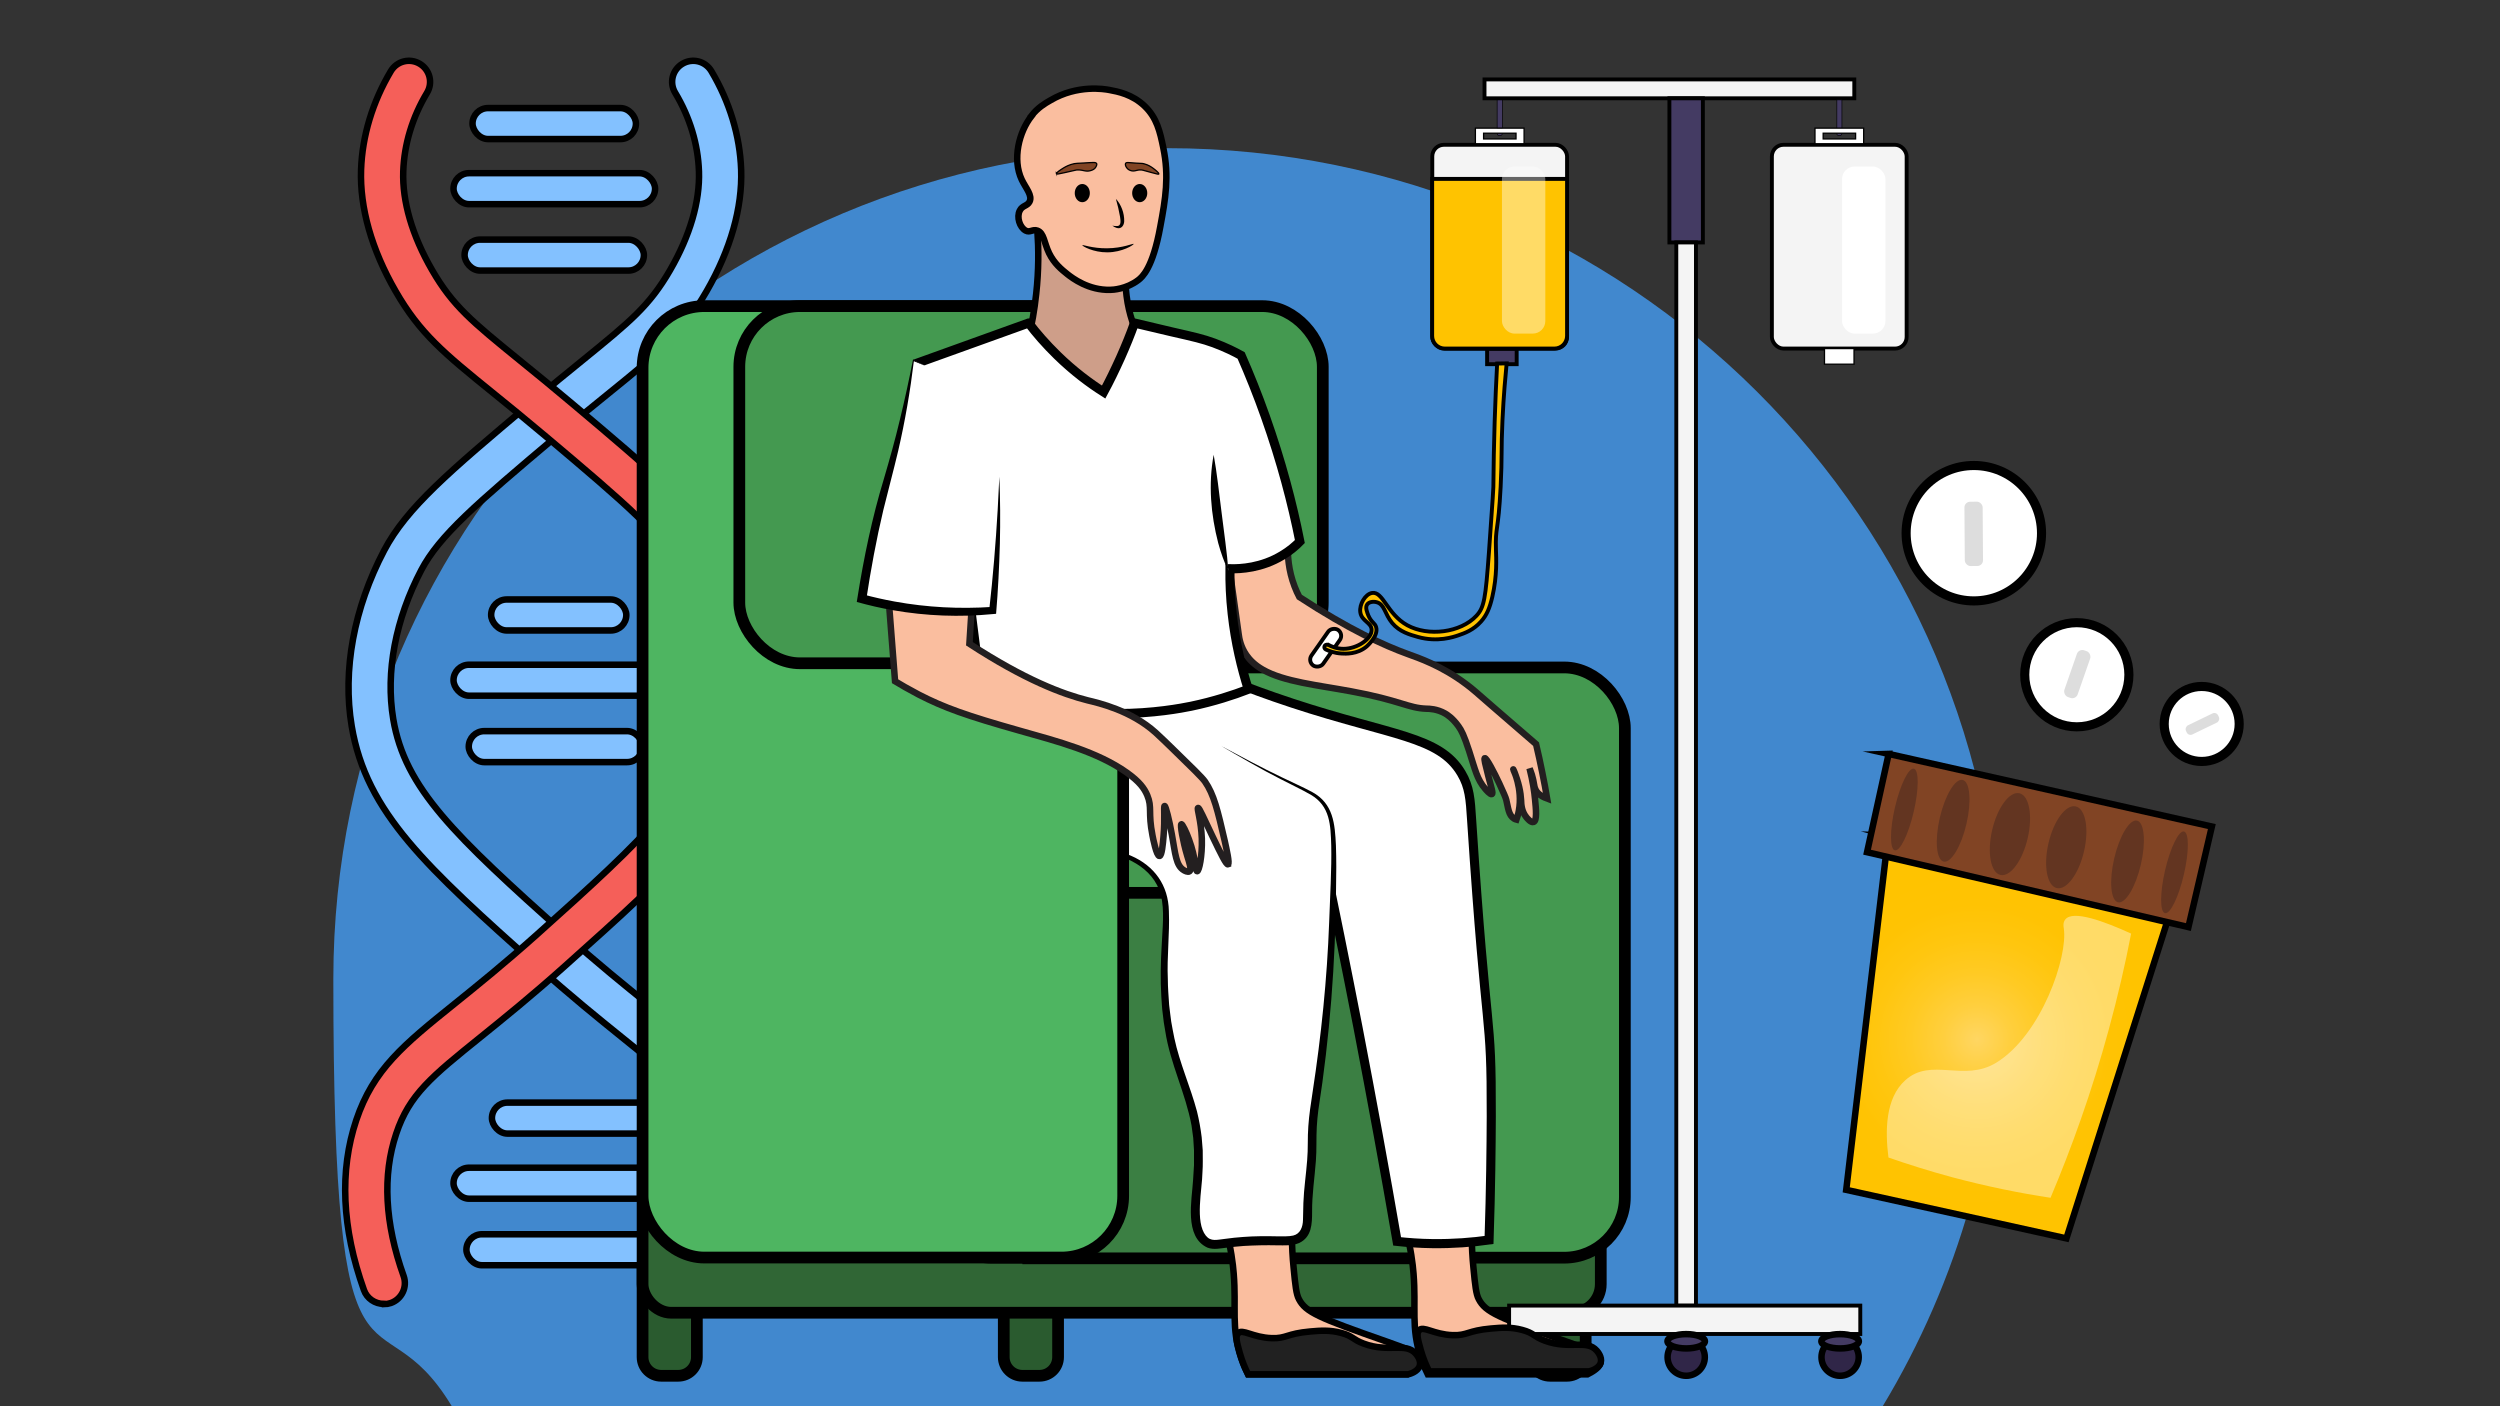 <?xml version="1.0" encoding="UTF-8"?>
<svg xmlns="http://www.w3.org/2000/svg" version="1.1" xmlns:xlink="http://www.w3.org/1999/xlink" viewBox="0 0 1920 1080">
  <rect x="0" y="0" width="1920" height="1080" fill="#333333" stroke="none"/>
  <defs>
    <style>
      .cls-1, .cls-2, .cls-3, .cls-4, .cls-5, .cls-6, .cls-7, .cls-8, .cls-9, .cls-10, .cls-11, .cls-12, .cls-13, .cls-14, .cls-15, .cls-16, .cls-17, .cls-18, .cls-19, .cls-20, .cls-21, .cls-22, .cls-23 {
        stroke-miterlimit: 10;
      }

      .cls-1, .cls-2, .cls-3, .cls-5, .cls-6, .cls-7, .cls-8, .cls-9, .cls-10, .cls-11, .cls-12, .cls-13, .cls-14, .cls-15, .cls-16, .cls-17, .cls-18, .cls-19, .cls-20, .cls-21, .cls-22, .cls-23 {
        stroke: #000;
      }

      .cls-1, .cls-3, .cls-4, .cls-7, .cls-8, .cls-12, .cls-13, .cls-16, .cls-20, .cls-21 {
        stroke-width: 5px;
      }

      .cls-1, .cls-14, .cls-17 {
        fill: #443b63;
      }

      .cls-2, .cls-5, .cls-14, .cls-18 {
        stroke-width: 3px;
      }

      .cls-2, .cls-24, .cls-25, .cls-6, .cls-15, .cls-26 {
        fill: #fff;
      }

      .cls-3 {
        fill: #212121;
      }

      .cls-27 {
        fill: #633521;
      }

      .cls-4 {
        stroke: #231f20;
      }

      .cls-4, .cls-28, .cls-16 {
        fill: #fabe9f;
      }

      .cls-29 {
        fill: #4188ce;
      }

      .cls-5 {
        fill: #ffc300;
      }

      .cls-24 {
        opacity: .4;
      }

      .cls-7 {
        fill: url(#radial-gradient);
      }

      .cls-8 {
        fill: #f55f59;
      }

      .cls-9, .cls-20 {
        fill: #814424;
      }

      .cls-10 {
        fill: #449950;
      }

      .cls-10, .cls-11, .cls-19, .cls-22, .cls-23 {
        stroke-width: 9px;
      }

      .cls-11 {
        fill: #3b7f43;
      }

      .cls-12 {
        fill: #302648;
      }

      .cls-13 {
        fill: #83c1ff;
      }

      .cls-15 {
        stroke-width: 7px;
      }

      .cls-26 {
        opacity: .4;
      }

      .cls-30 {
        fill: #ddd;
      }

      .cls-17 {
        stroke-width: .5px;
      }

      .cls-18 {
        fill: #f4f4f4;
      }

      .cls-19 {
        fill: #2a5b2f;
      }

      .cls-21 {
        fill: #ce9e89;
      }

      .cls-22 {
        fill: #306635;
      }

      .cls-23 {
        fill: #4eb561;
      }
    </style>
    <radialGradient id="radial-gradient" cx="1571.1" cy="819.5" fx="1571.1" fy="819.5" r="129.2" gradientTransform="translate(304.1 -492.3) rotate(19.2)" gradientUnits="userSpaceOnUse">
      <stop offset="0" stop-color="#ffd869"/>
      <stop offset="0" stop-color="#ffd662"/>
      <stop offset=".2" stop-color="#ffcf3e"/>
      <stop offset=".4" stop-color="#ffca23"/>
      <stop offset=".6" stop-color="#ffc60f"/>
      <stop offset=".8" stop-color="#ffc303"/>
      <stop offset="1" stop-color="#ffc300"/>
    </radialGradient>
  </defs>
  <!-- Generator: Adobe Illustrator 28.7.1, SVG Export Plug-In . SVG Version: 1.2.0 Build 142)  -->
  <g>
    <g id="_x39_">
      <path class="cls-29" d="M1445.9,1080c57.8-95.9,91-208.1,91-328.1,0-352.4-286.8-638.1-640.5-638.1S256,399.5,256,751.9s33.2,232.2,91,328.1h1098.9Z"/>
      <g>
        <path class="cls-13" d="M551.8,1001.4c6.6,0,12.9-4.1,15.2-10.7,17-47.6,18.9-91.5,5.9-130.4-13.1-39-36.5-58-75.4-89.3-17-13.7-38.1-30.7-63.5-53.4-85.1-76.2-123.1-112.1-132-165.4-6-36,1.7-76.6,21.6-114.5,13.8-26.2,41.7-50.3,103.4-102.3,16.2-13.6,29.5-24.5,41.3-34,37-30,55.6-45.1,74.4-77.8,18.4-31.9,27.5-64.1,26.5-93.2-.9-26.1-8.9-52.3-22.9-75.8-4.6-7.7-14.5-10.2-22.2-5.6-7.7,4.6-10.2,14.5-5.6,22.2,11.3,18.8,17.6,39.7,18.3,60.4.8,23-6.8,49.3-22.2,75.9-15.9,27.5-30.8,39.6-66.8,68.9-11.9,9.6-25.3,20.6-41.7,34.4-60.5,51-93.8,79-111.1,112-23.2,44.1-32.1,92-24.9,134.9,11.2,66.7,57.8,108.4,142.4,184.1,26,23.3,47.5,40.6,64.7,54.5,37.7,30.4,55,44.3,65,74.4,10.7,31.9,8.8,68.7-5.7,109.3-3,8.4,1.4,17.7,9.8,20.7,1.8.6,3.6.9,5.4.9Z"/>
        <path class="cls-8" d="M294.7,1001.4c-6.6,0-12.9-4.1-15.2-10.7-17-47.6-18.9-91.5-5.9-130.4,13.1-39,36.5-58,75.4-89.3,17-13.7,38.1-30.7,63.5-53.4,85.1-76.2,123.1-112.1,132-165.4,6-36-1.7-76.6-21.6-114.5-13.8-26.2-41.7-50.3-103.4-102.3-16.2-13.6-29.5-24.5-41.3-34-37-30-55.6-45.1-74.4-77.8-18.4-31.9-27.5-64.1-26.5-93.2.9-26.1,8.9-52.3,22.9-75.8,4.6-7.7,14.5-10.2,22.2-5.6,7.7,4.6,10.2,14.5,5.6,22.2-11.3,18.8-17.6,39.7-18.3,60.4-.8,23,6.8,49.3,22.2,75.9,15.9,27.5,30.8,39.6,66.8,68.9,11.9,9.6,25.3,20.6,41.7,34.4,60.5,51,93.8,79,111.1,112,23.2,44.1,32.1,92,24.9,134.9-11.2,66.7-57.8,108.4-142.4,184.1-26,23.3-47.5,40.6-64.7,54.5-37.7,30.4-55,44.3-65,74.4-10.7,31.9-8.8,68.7,5.7,109.3,3,8.4-1.4,17.7-9.8,20.7-1.8.6-3.6.9-5.4.9Z"/>
        <g>
          <rect class="cls-13" x="362.9" y="83" width="125.5" height="23.8" rx="11.9" ry="11.9"/>
          <rect class="cls-13" x="348.3" y="133" width="154.8" height="23.8" rx="11.9" ry="11.9"/>
          <rect class="cls-13" x="356.8" y="184" width="137.7" height="23.8" rx="11.9" ry="11.9"/>
          <rect class="cls-13" x="377.2" y="460.4" width="103.8" height="23.8" rx="11.9" ry="11.9"/>
          <rect class="cls-13" x="348.3" y="510.5" width="154.8" height="23.8" rx="11.9" ry="11.9"/>
          <rect class="cls-13" x="360" y="561.5" width="133.5" height="23.8" rx="11.9" ry="11.9"/>
          <rect class="cls-13" x="377.8" y="846.8" width="125.3" height="23.8" rx="11.9" ry="11.9"/>
          <rect class="cls-13" x="348.3" y="896.8" width="154.8" height="23.8" rx="11.9" ry="11.9"/>
          <rect class="cls-13" x="358.2" y="947.9" width="144.9" height="23.8" rx="11.9" ry="11.9"/>
        </g>
      </g>
      <path class="cls-19" d="M493.5,977.6h41.7v64.7c0,7.9-6.4,14.3-14.3,14.3h-13.1c-7.9,0-14.3-6.4-14.3-14.3v-64.7h0Z"/>
      <path class="cls-19" d="M770.9,977.6h41.7v64.7c0,7.9-6.4,14.3-14.3,14.3h-13.1c-7.9,0-14.3-6.4-14.3-14.3v-64.7h0Z"/>
      <path class="cls-19" d="M1176.1,977.6h41.7v64.7c0,7.9-6.4,14.3-14.3,14.3h-13.1c-7.9,0-14.3-6.4-14.3-14.3v-64.7h0Z"/>
      <rect class="cls-22" x="493.5" y="875.2" width="735.9" height="133" rx="22" ry="22"/>
      <rect class="cls-10" x="714.6" y="512.6" width="533.3" height="453.3" rx="46.6" ry="46.6"/>
      <rect class="cls-11" x="789.7" y="685.7" width="338" height="280.7"/>
      <path class="cls-16" d="M1079.6,944c3.9,14.6,5.4,26.5,6,34.3,2.1,25.8-2.1,41.2,5.6,64.4,1.9,5.7,4,10.2,5.3,12.8h122.7c4.8-2.4,10.3-6,10.2-10.2-.2-5.8-11.1-9.6-26.7-15.1-52.3-18.3-61.8-22.5-67-32.4-2.1-3.9-2.8-10.6-4.1-24.1-1.7-16.6-1.4-30.4-.8-39.9-17.1,3.4-34.1,6.8-51.2,10.2Z"/>
      <path class="cls-16" d="M941.5,944c3.9,14.6,5.4,26.5,6,34.3,2.1,25.8-2.1,41.2,5.6,64.4,1.9,5.7,4,10.2,5.3,12.8h122.7c4.8-2.4,10.3-6,10.2-10.2-.2-5.8-11.1-9.6-26.7-15.1-52.3-18.3-61.8-22.5-67-32.4-2.1-3.9-2.8-10.6-4.1-24.1-1.7-16.6-1.4-30.4-.8-39.9-17.1,3.4-34.1,6.8-51.2,10.2Z"/>
      <path class="cls-15" d="M1015,650.7c9.5,45.4,18.8,91.4,27.9,138.2,10.7,55.6,20.8,110.5,30.1,164.5,8.3.9,17.4,1.6,27.1,1.7,16.2.2,30.8-1,43.5-2.8,1.3-39.1,1.6-71.6,1.7-94.9.2-84.6-3.4-50-15.1-227.8-1-15.8-1.6-25.2-7.9-35.8-16.9-28.5-53.1-28.5-129.9-53.8-19.2-6.3-34.7-12.2-44.4-16-28.4,5.3-56.8,10.7-85.3,16,1.3,8.5,2.6,17.1,4,25.6,49.4,28.4,98.9,56.7,148.3,85.1Z"/>
      <g>
        <path class="cls-25" d="M857.8,562.6c-5.1,29.9-10.2,59.9-15.2,89.8,13.8,1.4,31.6,5.8,43.2,19.5,14.5,17.2,8.9,36.6,8.5,72-1,87.4,32.1,90.9,25.4,164.3-1.4,15.1-4.9,37.9,6.8,45.7,6.3,4.2,10.8,0,36.4-.8,23-.8,31.3,2.1,37.3-4.2,4.5-4.7,4.1-10.9,4.2-21.2.2-16.4,3.6-32.7,3.4-49.1-.3-28.7,4.4-32.2,11-100.8,3.4-35.4,4-53.8,5.1-90.6,1.6-51.7-.5-62.2-8.5-71.2-7.6-8.5-14-8.4-55.1-30.5-9.7-5.2-17.6-9.7-22.9-12.7"/>
        <path d="M857.8,562.6c-3.7,25-10,64.7-13.9,90,0,0-1.2-1.6-1.2-1.6,8.8.8,17.6,2.6,25.9,6.2,18,7.8,28.7,22.7,29.1,42.5.7,17.6-1.6,35-.8,52.5,0,6.1.6,13.4,1,19.5.3,3.7,1.2,9.1,1.6,12.9.7,3.7,1.6,9.1,2.4,12.7,4.1,19.3,12.3,37.2,17.4,56.3,1.6,6.5,2.8,13.2,3.6,19.8.2,1.8.6,8.2.8,10,0,5.1.2,11.6-.2,16.7-.2,13.5-5.9,38.3,2.6,48.9,3.9,4.8,8.5,3.1,15.1,2.4,4.4-.6,8.8-1.1,13.3-1.4,8.9-.7,17.8-.7,26.5-.5,4.3,0,8.8.2,12.2-.6,5.5-1.3,7.4-6.7,7.5-12,.2-4.3.1-8.7.3-13,.4-11,2.1-22.1,2.9-32.8.8-8.8.2-17.4.9-26.2.6-8.9,2-17.6,3.3-26.3,6.6-43.1,11.1-86.6,12.7-130.3.6-17.9,2-41.2,1.6-58.9-.5-15.6-.7-30.3-15.8-39.1-7.5-4.3-15.6-8-23.2-12-13.7-6.9-32.5-17.8-45.9-25.6,13.8,7.4,32.7,17.5,46.6,24.1,7.9,3.9,15.9,7.3,23.7,11.5,16.3,8.9,17.4,24.4,18.2,41,.4,10.9.3,22,.1,32.9-.4,57-4.8,113.9-13.6,170.3-.5,4.3-1,8.6-1.2,12.8-.5,8.7,0,17.6-.7,26.3-1,13.3-3,25.9-2.9,39,0,9.2-.2,19.4-9.9,24-5.4,2.3-11.3,1.8-16.9,1.8-8.7-.2-17.3,0-25.9.5-4.3.3-8.6.8-12.9,1.3-4.8.5-9.9,1.8-14.7,0-18.2-8.2-12-36.6-11.1-52.1.2-3.2.5-8.2.7-11.3,0-3,0-8.3,0-11.3-.1-1.9-.5-7.6-.6-9.6-.4-3-.9-6.5-1.3-9.5-4.5-24.7-16.4-47.6-20.2-72.6,0,0-1.1-6.6-1.1-6.6l-.8-6.6c-.6-3.9-.8-9.3-1.1-13.2-.8-13.1-.5-26.6.3-39.6.5-12.3,2.4-26.5-.7-38.5-5.6-21.6-28.7-31.5-49.2-33.6,0,0-1.5-.2-1.5-.2l.3-1.4c4.6-25.1,11.8-64.7,16.6-89.6h0Z"/>
      </g>
      <rect class="cls-23" x="493.5" y="235.1" width="369.1" height="730.7" rx="47.4" ry="47.4"/>
      <rect class="cls-10" x="567.8" y="235.1" width="448.1" height="274.3" rx="46.6" ry="46.6"/>
      <rect class="cls-14" x="1142.1" y="267.7" width="22.7" height="12"/>
      <rect class="cls-18" x="1100" y="111.2" width="103.5" height="156.5" rx="8.9" ry="8.9"/>
      <path class="cls-5" d="M1100,137.4h103.5v120.6c0,5.3-4.3,9.7-9.7,9.7h-84.2c-5.3,0-9.7-4.3-9.7-9.7v-120.6h0Z"/>
      <rect class="cls-26" x="1153.5" y="127.9" width="33.3" height="128.3" rx="9.6" ry="9.6"/>
      <ellipse class="cls-17" cx="1151.8" cy="102.5" rx="2" ry="1.7"/>
      <path class="cls-6" d="M1133.1,98.4v12h37.4v-12h-37.4ZM1164.3,106.7h-24.9v-4.4h24.9v4.4Z"/>
      <rect class="cls-17" x="1149.8" y="74.3" width="4" height="23.9"/>
      <rect class="cls-18" x="1140.1" y="61" width="284" height="14.5"/>
      <path class="cls-17" d="M1410.6,76.7h4v22.8c0,1-.8,1.8-1.8,1.8h-.3c-1,0-1.8-.8-1.8-1.8v-22.8h0Z"/>
      <rect class="cls-14" x="1282.1" y="75.5" width="25.7" height="110.7"/>
      <rect class="cls-18" x="1287.4" y="186.2" width="15.1" height="816.6"/>
      <rect class="cls-18" x="1159" y="1002.7" width="269.7" height="21.8"/>
      <path class="cls-3" d="M1089.7,1021.7c3.5-3.8,11.2,3.2,26,3.7,11.3.4,11.4-3.5,29.4-5.1,7.9-.7,15.2-1.3,24,1.1,9,2.4,8.6,5,17.2,8.2,19.3,7.2,32.1-1.3,40,7.7.6.7,4.2,4.8,3.1,9.1-1.4,5.1-8.5,6.7-9.1,6.8h-122.7c-2-3.9-4.5-9.5-6.5-16.6-2.3-8.3-3.4-12.5-1.3-14.8Z"/>
      <path class="cls-3" d="M950.7,1024c3.5-3.8,11.2,3.2,26,3.7,11.3.4,11.4-3.5,29.4-5.1,7.9-.7,15.2-1.3,24,1.1,9,2.4,8.6,5,17.2,8.2,19.3,7.2,32.1-1.3,40,7.7.6.7,4.2,4.8,3.1,9.1-1.4,5.1-8.5,6.7-9.1,6.8h-122.7c-2-3.9-4.5-9.5-6.5-16.6-2.3-8.3-3.4-12.5-1.3-14.8Z"/>
      <circle class="cls-12" cx="1413.2" cy="1042.3" r="14.3"/>
      <ellipse class="cls-1" cx="1413.2" cy="1030.1" rx="14.4" ry="5.5"/>
      <circle class="cls-12" cx="1295" cy="1042.3" r="14.3"/>
      <ellipse class="cls-1" cx="1295" cy="1030.1" rx="14.4" ry="5.5"/>
      <path class="cls-4" d="M989.1,418.1c-.3,8.5.4,19.9,5.1,32.2,1.1,3,2.4,5.7,3.7,8.2,38.2,25,65.1,37.2,83.3,43.8,7.9,2.9,25.8,8.8,44.9,23.2,5,3.7,8.1,6.6,20.3,17.2,14.4,12.5,26,22.5,33.3,28.8,1.7,7.1,3.3,14.5,4.8,22,1.4,6.7,2.6,13.3,3.7,19.8-5.7-2.1-8-4.8-9-7.1-1.3-2.8-.9-5.2-2.7-11.1-.7-2.2-1.4-3.9-1.8-5,2.5,9.9,3.7,18.1,4.2,23.7.8,7.7,1.6,16.5-1.1,17.5-2.1.8-5.2-3.2-5.6-3.7-3.8-4.7-3.9-10.3-4-13-.3-5.6-1.6-13.5-6-23.7-.1-.3,7.4,14.7,4.3,31.6-.5,2.9-1.3,5.3-1.9,7-.4-.1-1.1-.4-1.8-.8-4.3-2.6-4.5-8.4-6-14.4-.5-2-2.1-5.5-5.3-12.5-3.9-8.4-10-20-11.2-19.5-.7.3.5,4.9,2.7,13.6,2.3,9,3.9,13.4,2.8,14-1.2.6-4.4-3.2-5.1-4-6.4-7.5-7.7-14.6-12.4-29.1-4-12.3-5.9-15.8-8.1-18.9-4.6-6.5-9.1-9.2-10.3-9.9-6.3-3.6-12.4-3.7-14.3-3.7-14.1-.4-20.1-6.4-58.2-13.4-25.3-4.7-51.4-7.3-67.6-16.6-6.3-3.6-10.1-7.6-12.6-11.2-4.4-6.4-5.5-12.7-5.9-16-3.4-24.3-6.8-48.6-10.2-72.8,16,1.2,32,2.4,48,3.7Z"/>
      <path class="cls-21" d="M796.6,177.1c8.2,7,23,17.6,44,22.7,9.3,2.2,17.7,2.9,24.6,2.8-.8,6.6-1.2,15,0,24.6,1.8,14.6,6.4,26,10.2,33.6-7.4,17.6-14.9,35.2-22.3,52.8-21.1-17.9-42.2-35.8-63.2-53.6,2.4-10.2,4.6-21.7,5.9-34.4,2-18.2,1.9-34.5.9-48.4Z"/>
      <path class="cls-16" d="M792.1,89c4.9-6.3,10.3-9.5,14.7-12,20.7-12.2,41.6-8.6,45.2-7.9,6.5,1.2,17.6,3.3,27.1,12.4,9.4,9,11.8,19.7,14.3,32,4.6,22.1,1.7,39.2-2.3,60.6-5.8,32-13.9,38.7-16.9,41-9.2,7-19.7,7.5-21.5,7.5-16.6.5-29.1-9-32.9-12-4.5-3.6-10.2-8.2-14.1-16.2-3.9-8.1-3.9-15.5-9-17.3-3.6-1.3-5.7,1.8-9,0-4.6-2.5-7.1-10.4-4.5-15.4,2-4,5.8-3.4,7.5-6.8,2.4-4.8-2.9-10.4-6-16.9-7.4-15.7-2.1-36.7,7.5-48.9Z"/>
      <ellipse cx="831.2" cy="148.3" rx="5.8" ry="7"/>
      <ellipse cx="875.3" cy="148.3" rx="5.8" ry="7"/>
      <path d="M831.2,188.3c-.2.7,8.5,5.6,19.2,5.5,11.5,0,20.5-5.8,20.3-6.5-.2-.6-8.2,3.3-20.5,3.4-11.4.1-18.8-3-19-2.4Z"/>
      <g>
        <path class="cls-28" d="M857,152.7c1,1.7,2.3,4.2,3.2,7.5.8,2.6,3.4,11.4.1,13.7-.5.4-2.2,1.2-6.1-.6"/>
        <path d="M857,152.7c4.2,4.6,6.5,11,6.4,17.2-.1,3.1-2.1,6.2-5.7,5.2-1.3-.4-2.4-1-3.4-1.8,1.2.2,2.4.4,3.5.3,3.7,0,2.7-4.6,2.4-7.1-.8-4.6-1.9-9.2-3.2-13.8h0Z"/>
      </g>
      <path class="cls-9" d="M811.3,133.5c-.4-.8,3.4-3.2,5.5-4.5,1.7-1,4.3-2.5,8.2-3.3,1.7-.3,1.8-.2,7.1-.5,7.2-.4,9.4-.8,10.1.4.5,1-.5,2.5-.8,3-.8,1.2-2,1.9-3.7,2.4-3.9,1.2-5.4-.6-10.2-.5-.8,0-.6,0-9.9,2.1-4.8,1.1-6.1,1.3-6.3.9Z"/>
      <path class="cls-9" d="M890,133.6c.3-.7-2.8-3.2-4.6-4.5-1.4-1-3.6-2.5-6.8-3.3-1.4-.4-1.5-.2-5.9-.5-5.9-.4-7.8-.9-8.3.3-.4,1,.4,2.5.7,2.9.7,1.1,1.6,1.9,3,2.4,3.3,1.2,4.5-.6,8.4-.4.6,0,.5,0,8.2,2.1,4,1.1,5.1,1.4,5.2,1Z"/>
      <path class="cls-15" d="M790,248.1c5.9,7.8,13.2,16.2,22,24.8,12.5,12.2,24.9,21.4,35.6,28.2,4.4-8.1,8.7-17,13-26.5,4.1-9.2,7.7-18.1,10.7-26.5,12.4,3,22.3,5.3,28.8,6.8,17.5,4,23.4,5.3,32.2,8.5,9.1,3.4,16.3,7,20.9,9.6,6.4,14.6,12.7,30.2,18.6,46.9,12.2,34.4,20.7,66.7,26.5,96-3.4,3.5-7.9,7.3-13.6,10.7-15.9,9.6-31.9,10.4-40.1,10.2-.1,10.5.3,22,1.7,34.4,2.5,22.6,7.3,42.1,12.4,58.2-11.5,4.4-26.3,9.3-44,13-6.9,1.4-29,5.7-57,5.6-43.1,0-79.7-10.4-104.5-19.8-3.6-28-7.2-56.1-10.7-84.1-12.4-55.2-24.8-110.3-37.3-165.5,28.2-10.2,56.5-20.3,84.7-30.5Z"/>
      <path class="cls-4" d="M943.1,663.7c1.4-.5-1.1-11.4-2.5-17.8-5.5-23.8-8.3-35.7-15.2-45.7-2.1-3-9.7-10.4-24.8-25.1-3.8-3.7-10-9.7-13-12.4-19-17.2-44.3-22.9-52.2-24.8-19.2-4.8-48.4-15.8-90.9-43.5.9-14.7,1.9-29.4,2.8-44-21.8.4-43.7.8-65.5,1.1,1.9,23.9,3.8,47.8,5.6,71.7,4.1,2.5,10.3,6.1,18.1,10.2,19.6,10.1,36.7,16.2,77.4,27.7,29.5,8.3,59.9,16.3,82.4,32.2,9.9,7,13.6,12.3,15.8,17.5,3.9,9.3.5,13.1,4,30.8.4,2.1,3.1,16,5.4,15.8,1.8-.1,2.6-9.3,3.1-15.2,1.2-14,0-23,.8-23.2.9-.1,3.6,10.9,5.6,22,2.7,14.9,3.1,23.8,9.3,27.4.5.3,3,1.7,4.2.8,1.8-1.3,0-6.4-1.7-11.9-3.5-11.8-5.5-23.9-4.5-24.3.7-.2,3.7,5.7,5.9,11.9,5.3,14.3,4.8,24.2,6.2,24.2,1.5,0,4-11.6,3.6-25-.5-13.9-3.9-23.2-2.9-23.6,1-.3,4.3,7.8,11.3,22.3,6.3,13.1,10.4,21.5,11.7,21Z"/>
      <g>
        <path class="cls-25" d="M711,281.1c-3.2-1.4-6.4-2.9-9.5-4.3-3.4,21.9-7.1,39.5-9.7,50.9-8.3,37.2-15.1,53.6-22.6,90.9-3.4,17-5.8,31.2-7.3,41.2,7.9,2.1,16.4,4.1,25.4,5.6,28.3,5,53.9,5.1,75.1,3.4,1.4-14.2,2.5-28.9,3.4-44,1.1-20.4,1.7-40,1.7-58.7"/>
        <path d="M711,281.1l-9.7-3.9s.6-.3.6-.3c-2.8,23.3-6.8,46.5-12.1,69.4-3.6,15.2-7.7,30.3-11.4,45.4-5.4,22.7-9.6,45.7-13.1,68.7,0,0-2.5-3.9-2.5-3.9,8.1,2.2,16.2,4,24.4,5.5,24.7,4.5,49.9,5.8,75,4.1,0,0-2.5,2.5-2.5,2.5,2.9-25.5,5-51.1,6.5-76.8.5-8.6.9-17.1,1.3-25.7.7,17.2.8,34.4.4,51.5-.5,17.9-1.4,35.9-2.9,53.8,0,0-2.3.2-2.3.2-25.5,2.5-51.4,1.5-76.6-2.9-9.4-1.6-18.8-3.8-28.1-6.4,0,0,.5-3.1.5-3.1,4.9-30.9,11.3-61.8,20.4-91.7,4.4-15,8.6-29.9,12.2-45.1,3.7-15.3,7.1-30.8,10.1-46.3,0,0,.5.3.5.3l9.3,4.7h0Z"/>
      </g>
      <g>
        <path class="cls-25" d="M932.1,349.2c0,9.5.2,19.7,1.1,30.5,1.8,22.2,5.7,41.9,10.2,58.7"/>
        <path d="M932.1,349.2c2.4,13,4.4,31.4,6.1,44.6,1.6,13.2,4.3,31.5,5.2,44.7-3.3-6.9-5.8-14.1-7.8-21.4-5.7-22-7.7-45.3-3.5-67.8h0Z"/>
      </g>
      <rect class="cls-2" x="1001.2" y="491.6" width="33.3" height="11" rx="5.5" ry="5.5" transform="translate(27.1 1046.1) rotate(-55)"/>
      <path class="cls-5" d="M1019.9,495.1c2.4,1.3,6.6,3.2,11.9,3.2,10.6,0,21.7-7.7,21.6-14.5,0-5.7-7.8-6.7-8.7-13.7-.8-6,3.8-13.8,9-14.7,8.5-1.5,11.5,16.2,27.1,24.8,16,8.8,40.9,5.8,53.1-7.3,6-6.4,7-13.2,9.6-48.6,3.2-43.8,3.4-50.3,3.4-50.3.1-16.4.5-33.1,1-50.2.5-15.1,1.1-30,1.9-44.6,2.4,0,4.9,0,7.3-.1-.9,9.3-2.3,24.6-3.2,43.6-1.1,23.3-.2,27.5-1.4,51.2-1.8,35.5-4.2,30.1-3.6,48.4.2,6.4,1,19.7-2.8,36.1-2,8.6-4.3,14.1-8.7,19-5.8,6.5-12.6,8.9-17.3,10.5-3.7,1.3-16.1,5.5-31.1,1.3-6.3-1.8-14.1-3.9-19.8-10.7-5.8-7-5.8-14.4-11.9-16-2.5-.7-5.9-.3-7.3,1.7-1.7,2.3,0,6.1.9,8.5,2.4,5.5,5.1,5.7,6,9,1.9,6.8-6.9,14.4-7.3,14.8-7.2,6.1-16.2,5.6-19.4,5.4-5.3-.3-9.4-1.9-12-3.1-.9-.5-1.3-1.5-1-2.4.3-1,1.4-1.5,2.4-1.2Z"/>
      <rect class="cls-18" x="1360.8" y="111.2" width="103.5" height="156.5" rx="8.9" ry="8.9"/>
      <ellipse class="cls-17" cx="1412.6" cy="102.5" rx="2" ry="1.7"/>
      <path class="cls-6" d="M1393.9,98.4v12h37.4v-12h-37.4ZM1425.1,106.7h-24.9v-4.4h24.9v4.4Z"/>
      <rect class="cls-25" x="1414.7" y="127.9" width="33.3" height="128.3" rx="9.6" ry="9.6"/>
      <rect class="cls-6" x="1401.2" y="267.7" width="22.7" height="12"/>
      <g>
        <path class="cls-7" d="M1450.2,641.6c-10.8,90.7-21.5,181.4-32.3,272.2,56.4,12.4,112.8,24.9,169.1,37.3,26.6-83.5,53.2-167,79.7-250.5-72.2-19.7-144.4-39.3-216.6-59Z"/>
        <path class="cls-20" d="M1450.4,579c82.8,18.6,165.5,37.2,248.3,55.8-6,25.7-12,51.5-18,77.2-82.3-19.2-164.6-38.3-246.8-57.5,5.5-25.2,11-50.3,16.6-75.5Z"/>
        <path class="cls-24" d="M1450.3,888.7c-2.5-19.8-2.5-45.3,13-59.1,19.9-17.9,44.8,1.9,69.9-13.5,34.6-21.3,55.1-81.4,51.8-103.1-.2-1.2-.8-4.4,1.1-6.8,5.9-7.6,30.2,1.5,50.6,10.8-4.5,23.5-10.2,48.1-17.2,73.8-13.1,48.1-28.7,91.2-44.7,129.1-23.2-3.5-48.6-8.6-75.6-15.8-17.4-4.7-33.6-9.8-48.8-15.1Z"/>
        <ellipse class="cls-27" cx="1670.2" cy="670.1" rx="32.2" ry="7.4" transform="translate(638.8 2144.8) rotate(-76.9)"/>
        <ellipse class="cls-27" cx="1634.1" cy="661.7" rx="32.2" ry="10.5" transform="translate(619.1 2103.2) rotate(-76.9)"/>
        <ellipse class="cls-27" cx="1543.8" cy="640.7" rx="32.2" ry="14" transform="translate(569.7 1999) rotate(-76.9)"/>
        <ellipse class="cls-27" cx="1587.1" cy="650.7" rx="32.2" ry="14" transform="translate(593.4 2049) rotate(-76.9)"/>
        <ellipse class="cls-27" cx="1462.7" cy="621.8" rx="32.2" ry="7.4" transform="translate(525.4 1905.4) rotate(-76.9)"/>
        <ellipse class="cls-27" cx="1500.2" cy="630.5" rx="32.2" ry="10.5" transform="translate(545.9 1948.6) rotate(-76.9)"/>
        <g>
          <circle class="cls-15" cx="1595" cy="518.2" r="40"/>
          <rect class="cls-30" x="1589.6" y="499.2" width="10.8" height="38" rx="4.4" ry="4.4" transform="translate(259.5 -496.2) rotate(19.2)"/>
        </g>
        <g>
          <circle class="cls-15" cx="1690.9" cy="556" r="28.8"/>
          <rect class="cls-30" x="1687" y="542.4" width="7.8" height="27.4" rx="3.2" ry="3.2" transform="translate(1456.2 -1208.4) rotate(64.2)"/>
        </g>
        <g>
          <circle class="cls-15" cx="1515.9" cy="409.5" r="52"/>
          <rect class="cls-30" x="1508.9" y="384.8" width="14" height="49.4" rx="4.4" ry="4.4" transform="translate(-2.9 11.1) rotate(-.4)"/>
        </g>
      </g>
    </g>
  </g>
</svg>